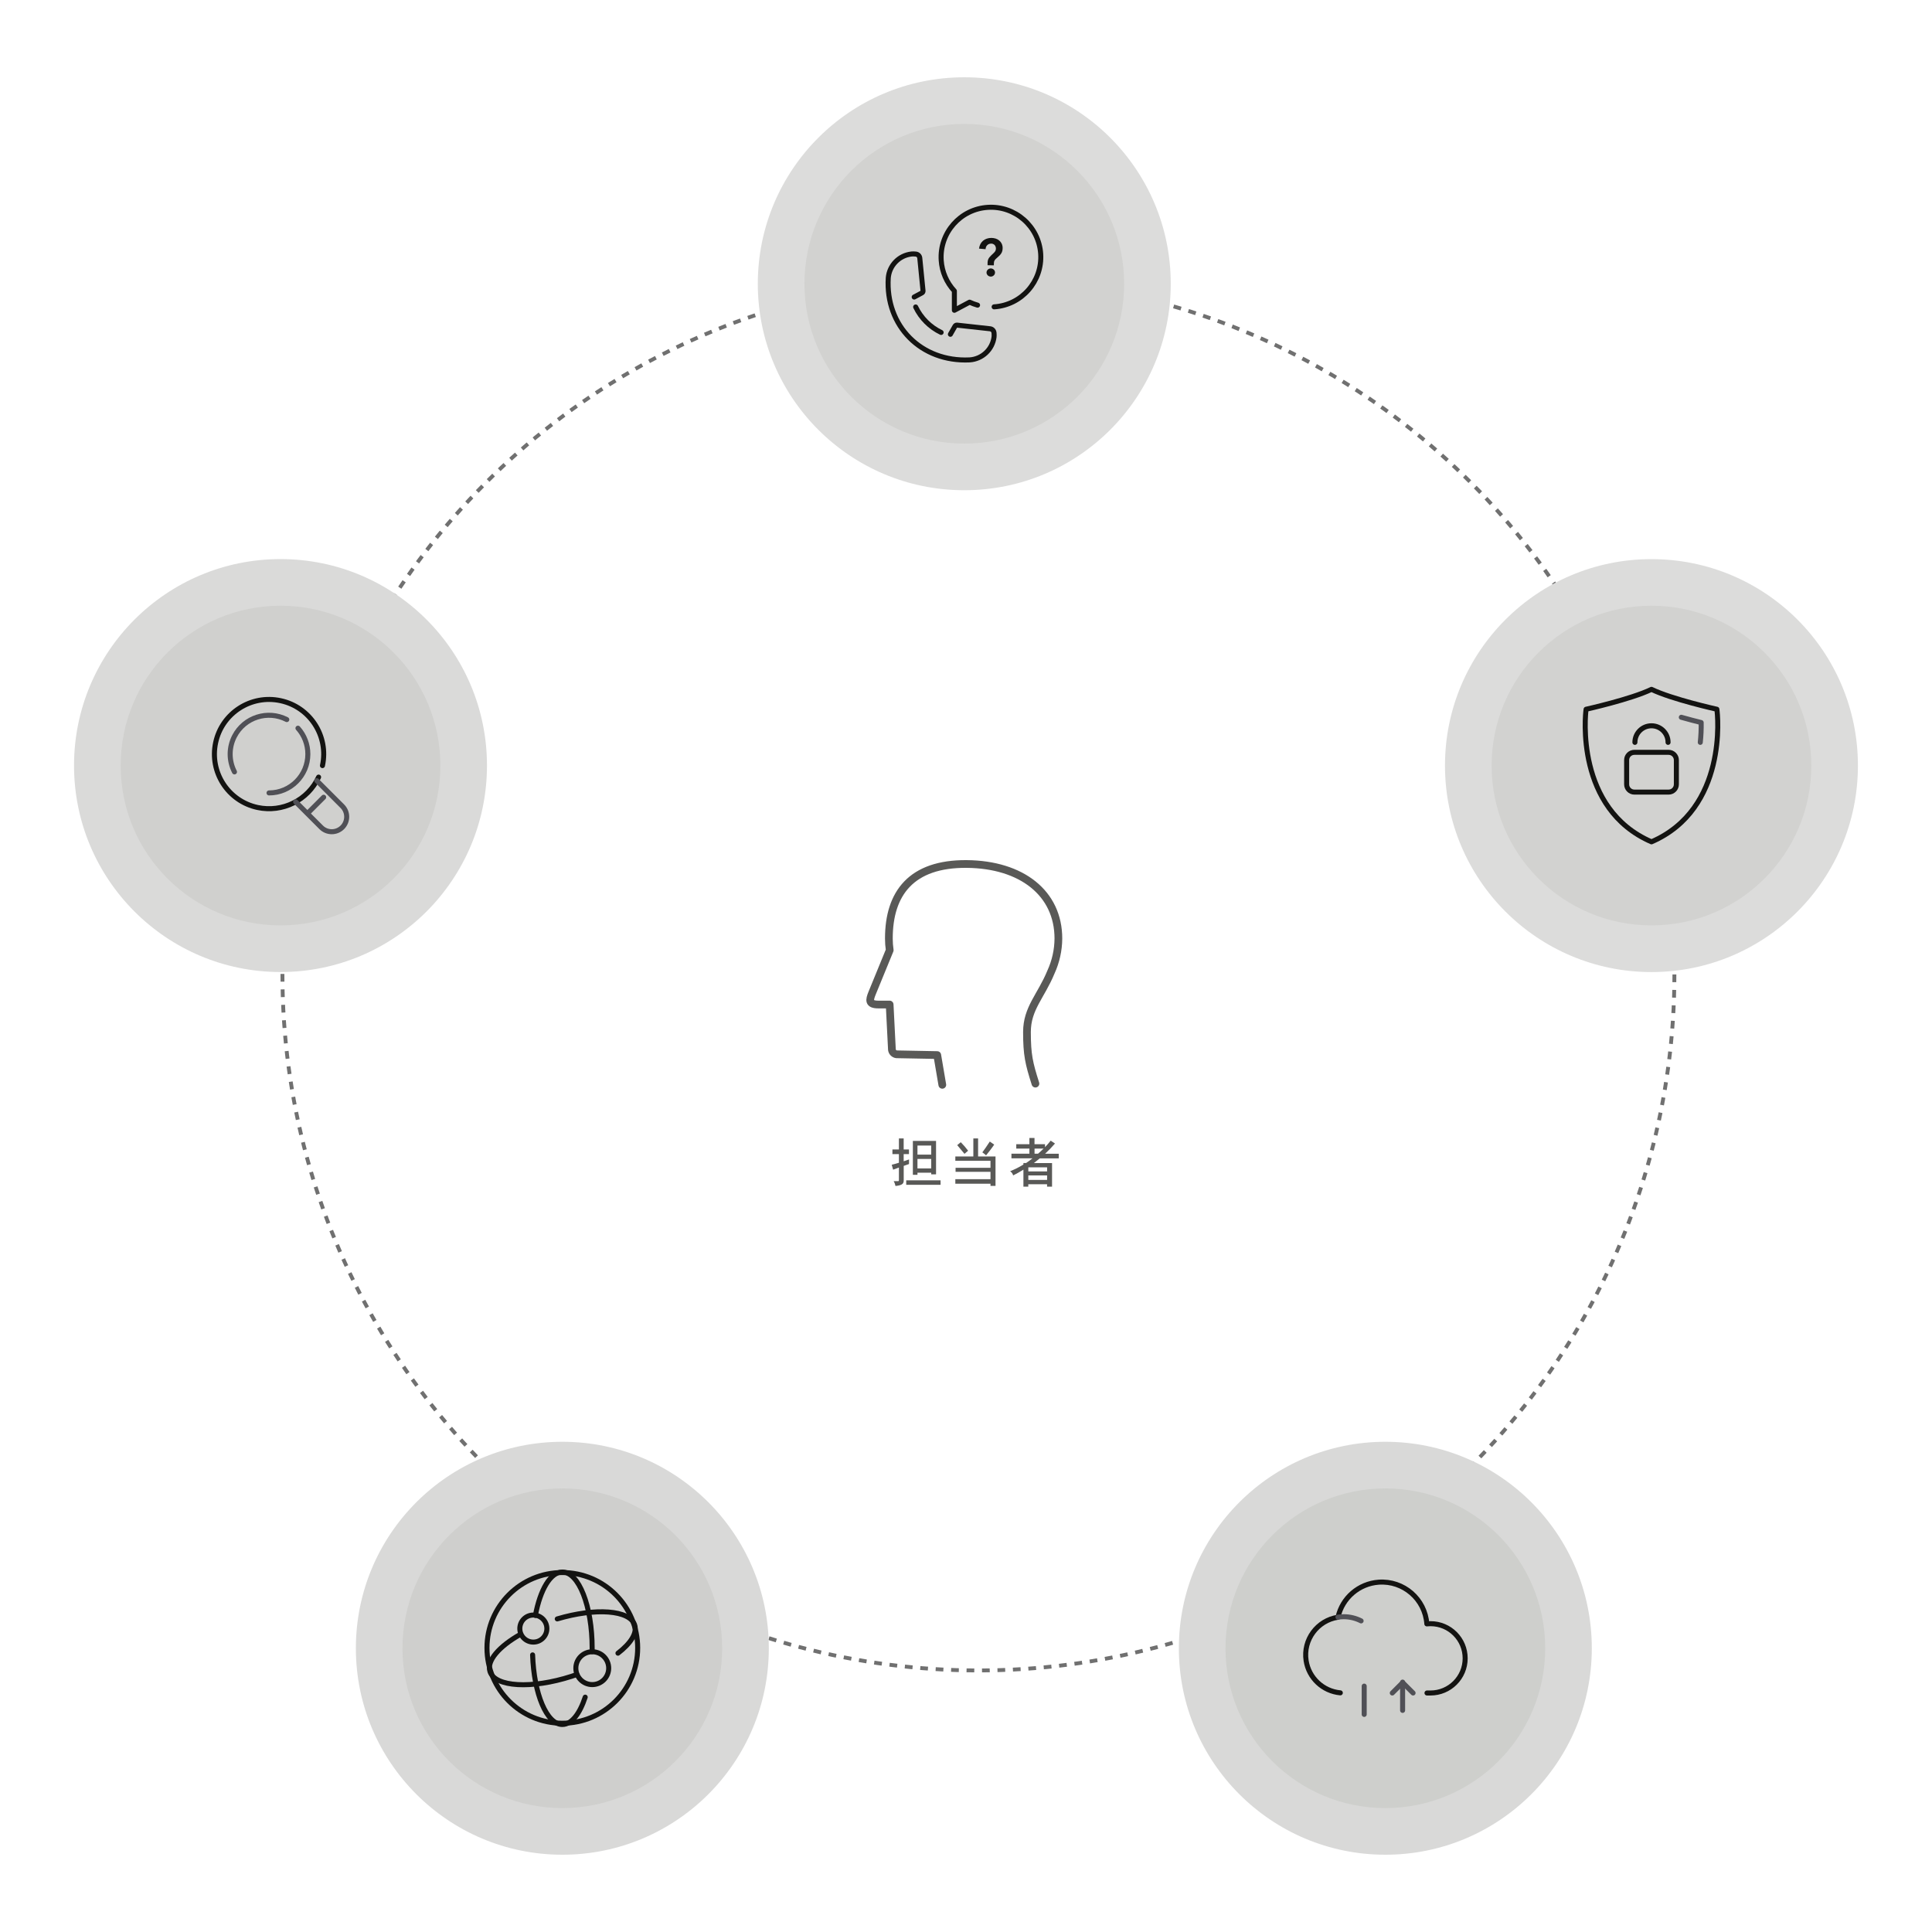 <?xml version="1.0" encoding="utf-8"?>
<!-- Generator: Adobe Illustrator 26.3.1, SVG Export Plug-In . SVG Version: 6.00 Build 0)  -->
<svg version="1.1" id="レイヤー_1" xmlns="http://www.w3.org/2000/svg" xmlns:xlink="http://www.w3.org/1999/xlink" x="0px"
	 y="0px" width="500px" height="500px" viewBox="0 0 500 500" enable-background="new 0 0 500 500" xml:space="preserve">
<g id="グループ_12961" transform="translate(13342.869 10607.631)">
	<g id="楕円形_2781" transform="translate(-13289.435 -10556.061)">
		<circle fill="none" cx="199.78" cy="200.62" r="180.62"/>
		<circle fill="none" stroke="#707070" stroke-dasharray="2,2" cx="199.78" cy="200.62" r="180.12"/>
	</g>
	<path id="パス_540677" opacity="0.7" fill="#131311" enable-background="new    " d="M-13101.87-10311.16v2.34h-3.56v-2.34
		H-13101.87z M-13101.87-10307.7v2.45h-3.56v-2.45H-13101.87z M-13106.62-10312.35v8.76h1.19v-0.55h3.56v0.43h1.25v-8.65h-6
		V-10312.35z M-13110.23-10313.01v2.86h-1.68v1.2h1.68v2.24c-0.56,0.18-1.25,0.36-1.86,0.52l0.36,1.27c0.52-0.2,1.12-0.41,1.5-0.55
		v3.28c0,0.14-0.04,0.24-0.18,0.24h-1.18c0.23,0.38,0.39,0.81,0.47,1.25c2.03-0.2,2.13-0.76,2.13-1.55v-3.65
		c0.36-0.13,0.83-0.28,1.37-0.48l0.01-1.19l-1.39,0.48v-1.86h1.37v-1.2h-1.37v-2.86L-13110.23-10313.01z M-13108.34-10302.17v1.17
		h8.89v-1.17H-13108.34z M-13090.97-10313v4.66h-4.66v1.12h9.1v1.82h-9.04v1.04h9.04v1.9h-9.1v1.18h9.1v0.56h1.3v-7.62h-4.51v-4.66
		H-13090.97z M-13086.71-10312.2c-1.05,1.58-1.16,1.75-1.93,2.8c0.34,0.23,0.66,0.49,0.97,0.77c0.56-0.68,1.51-1.89,2.1-2.78
		L-13086.71-10312.2z M-13095.14-10311.27c1.01,1.19,1.12,1.32,1.88,2.25l0.94-0.81c-0.58-0.77-1.22-1.51-1.9-2.2
		L-13095.14-10311.27z M-13076.46-10313.12v1.61h-3.4v1.13h3.4v1.32h-4.65v1.2h5.46c-0.49,0.42-1.09,0.81-1.67,1.22h-0.69v0.39
		c-1.09,0.68-2.25,1.26-3.44,1.73c0.39,0.26,0.67,0.64,0.78,1.09c0.91-0.45,1.8-0.96,2.66-1.5v4.41h1.26v-0.63h4.86v0.62h1.29v-6.1
		h-4.7c0.48-0.36,0.99-0.78,1.53-1.22h4.91v-1.2h-3.53c0.9-0.83,1.75-1.71,2.55-2.64l-1.11-0.74c-0.46,0.58-0.95,1.15-1.47,1.68
		v-0.76h-2.72v-1.61L-13076.46-10313.12L-13076.46-10313.12z M-13071.88-10305.52v1.05h-4.86v-1.05H-13071.88z M-13071.88-10303.43
		v1.16h-4.86v-1.16H-13071.88z M-13072.79-10310.38c-0.45,0.43-0.91,0.9-1.43,1.32h-0.91v-1.31L-13072.79-10310.38z"/>
	
		<path id="パス_527047" opacity="0.7" fill="none" stroke="#131311" stroke-width="2" stroke-linecap="round" stroke-linejoin="round" enable-background="new    " d="
		M-13099-10326.88l-1.31-7.7l-10.54-0.2c-0.62-0.08-1.11-0.57-1.19-1.19l-0.59-11.69h-2.91c-2.58,0-2.37-1.13-1.62-2.97l4.55-11.1
		c-0.15-1-0.22-2.01-0.22-3.02c0-11.73,5.85-19.39,20.11-19.28s23.76,7.55,23.76,19.29c-0.02,3-0.68,5.96-1.93,8.69
		c-2.56,6.23-6.2,9.36-6.2,15.52c0,5.87,0.51,8.05,2.19,13.34"/>
	<path id="パス_527065" fill="#DCDCDB" d="M-13093.31-10587.63c29.51,0,53.43,23.92,53.43,53.43s-23.92,53.44-53.43,53.44
		s-53.44-23.92-53.44-53.44C-13146.74-10563.71-13122.82-10587.63-13093.31-10587.63L-13093.31-10587.63z"/>
	<path id="パス_527068" fill="#DCDCDB" d="M-12915.47-10462.93c29.51,0,53.43,23.92,53.43,53.43s-23.92,53.44-53.43,53.44
		s-53.44-23.92-53.44-53.44C-12968.9-10439.01-12944.98-10462.93-12915.47-10462.93L-12915.47-10462.93z"/>
	<path id="パス_527096" fill="#D9D9D8" d="M-12984.34-10234.5c29.51,0,53.43,23.92,53.43,53.43s-23.92,53.44-53.43,53.44
		s-53.44-23.92-53.44-53.44C-13037.77-10210.58-13013.85-10234.5-12984.34-10234.5L-12984.34-10234.5z"/>
	<path id="パス_527097" fill="#DADAD9" d="M-13270.27-10462.94c29.51,0,53.43,23.92,53.43,53.43s-23.92,53.44-53.43,53.44
		s-53.44-23.92-53.44-53.44C-13323.71-10439.01-13299.78-10462.94-13270.27-10462.94L-13270.27-10462.94z"/>
	<path id="パス_527100" fill="#D9D9D8" d="M-13197.33-10234.5c29.51,0,53.43,23.92,53.43,53.43s-23.92,53.44-53.43,53.44
		s-53.44-23.92-53.44-53.44C-13250.77-10210.58-13226.85-10234.5-13197.33-10234.5L-13197.33-10234.5z"/>
	<path id="パス_527101" fill="#D0D0CE" d="M-13270.27-10450.87c22.85,0,41.37,18.52,41.37,41.37c0,22.84-18.52,41.36-41.37,41.36
		c-22.84,0-41.37-18.52-41.37-41.36C-13311.64-10432.35-13293.12-10450.87-13270.27-10450.87L-13270.27-10450.87z"/>
	<g id="グループ_12962" transform="translate(-720.626 -298.105)">
		<path id="パス_527091" fill="none" stroke="#131311" stroke-width="1.3" stroke-linecap="round" stroke-miterlimit="10" d="
			M-12538.79-10111.39c1.65-7.63-3.2-15.16-10.84-16.8c-7.63-1.65-15.16,3.2-16.8,10.84c-1.65,7.63,3.2,15.16,10.84,16.8
			c6.46,1.39,13.02-1.87,15.8-7.86"/>
		<path id="パス_527092" fill="none" stroke="#505056" stroke-width="1.3" stroke-linecap="round" stroke-miterlimit="10" d="
			M-12540.26-10107.49l6.61,6.61c1.51,1.51,1.51,3.96,0,5.47s-3.96,1.51-5.47,0l0,0l-6.61-6.61"/>
		
			<line id="線_17527" fill="none" stroke="#505056" stroke-width="1.3" stroke-linecap="round" stroke-miterlimit="10" x1="-12538.48" y1="-10103.2" x2="-12542.57" y2="-10099.11"/>
		<path id="パス_527093" fill="none" stroke="#505056" stroke-width="1.3" stroke-linecap="round" stroke-miterlimit="10" d="
			M-12552.62-10104.32c5.55,0,10.05-4.5,10.05-10.05c0-2.47-0.91-4.86-2.56-6.7"/>
		<path id="パス_527094" fill="none" stroke="#505056" stroke-width="1.3" stroke-linecap="round" stroke-miterlimit="10" d="
			M-12548.02-10123.3c-4.94-2.54-11-0.6-13.54,4.33c-1.49,2.89-1.49,6.32,0,9.21"/>
	</g>
	<path id="パス_527102" fill="#CFCFCD" d="M-13197.34-10222.43c22.85,0,41.37,18.52,41.37,41.37c0,22.84-18.52,41.36-41.37,41.36
		c-22.84,0-41.37-18.52-41.37-41.36C-13238.7-10203.91-13220.18-10222.43-13197.34-10222.43L-13197.34-10222.43z"/>
	<g id="グループ_12963" transform="translate(-342 -204.518)">
		
			<circle id="楕円形_2778" fill="none" stroke="#131311" stroke-width="1.3" stroke-linecap="round" stroke-miterlimit="10" cx="-12847.59" cy="-9971.39" r="4.25"/>
		
			<circle id="楕円形_2779" fill="none" stroke="#131311" stroke-width="1.3" stroke-linecap="round" stroke-miterlimit="10" cx="-12862.84" cy="-9981.64" r="3.5"/>
		
			<circle id="楕円形_2780" fill="none" stroke="#131311" stroke-width="1.3" stroke-linecap="round" stroke-miterlimit="10" cx="-12855.34" cy="-9976.64" r="19.5"/>
		<path id="パス_527072" fill="none" stroke="#131311" stroke-width="1.3" stroke-linecap="round" stroke-miterlimit="10" d="
			M-12849.42-9963.89c-1.42,4.32-3.54,7.07-5.92,7.07c-4.04,0-7.35-7.92-7.69-18.01"/>
		<path id="パス_527073" fill="none" stroke="#131311" stroke-width="1.3" stroke-linecap="round" stroke-miterlimit="10" d="
			M-12862.31-9985.04c1.24-6.64,3.9-11.23,6.97-11.23c4.26,0,7.72,8.83,7.72,19.73c0,0.29,0,0.58-0.01,0.87"/>
		<path id="パス_527074" fill="none" stroke="#131311" stroke-width="1.3" stroke-linecap="round" stroke-miterlimit="10" d="
			M-12851.58-9969.75c-0.45,0.16-0.91,0.32-1.38,0.47c-10.34,3.33-19.78,2.78-21.1-1.23c-0.92-2.79,2.35-6.52,7.9-9.65"/>
		<path id="パス_527075" fill="none" stroke="#131311" stroke-width="1.3" stroke-linecap="round" stroke-miterlimit="10" d="
			M-12856.65-9984.14c9.91-2.95,18.76-2.31,20.03,1.56c0.69,2.12-1.02,4.78-4.32,7.31"/>
	</g>
	<path id="パス_527103" fill="#CECFCC" d="M-12984.34-10222.43c22.85,0,41.37,18.52,41.37,41.37c0,22.84-18.52,41.36-41.37,41.36
		c-22.84,0-41.37-18.52-41.37-41.36C-13025.7-10203.91-13007.18-10222.43-12984.34-10222.43L-12984.34-10222.43z"/>
	<g id="グループ_12964" transform="translate(-375.146 -211.625)">
		<path id="パス_527081" fill="none" stroke="#131311" stroke-width="1.3" stroke-linecap="round" stroke-linejoin="round" d="
			M-12598.42-9957.86h0.9c4.95,0.01,8.98-4.01,8.98-8.96c0.01-4.96-4-8.98-8.96-8.98c-0.01,0-0.01,0-0.02,0
			c-0.31,0-0.63,0.02-0.94,0.05c-0.46-6.42-6.04-11.25-12.46-10.79c-5.13,0.37-9.41,4.05-10.53,9.07
			c-5.38,0.83-9.08,5.86-8.25,11.24c0.69,4.48,4.34,7.91,8.85,8.33"/>
		
			<line id="線_17525" fill="none" stroke="#505056" stroke-width="1.3" stroke-linecap="round" stroke-linejoin="round" x1="-12614.67" y1="-9952.32" x2="-12614.67" y2="-9959.64"/>
		
			<line id="線_17526" fill="none" stroke="#505056" stroke-width="1.3" stroke-linecap="round" stroke-linejoin="round" x1="-12604.73" y1="-9960.68" x2="-12604.73" y2="-9953.36"/>
		<path id="パス_527082" fill="none" stroke="#505056" stroke-width="1.3" stroke-linecap="round" stroke-linejoin="round" d="
			M-12607.4-9957.86l2.69-2.69l2.69,2.69"/>
		<path id="パス_527083" fill="none" stroke="#505056" stroke-width="1.3" stroke-linecap="round" stroke-linejoin="round" d="
			M-12615.47-9976.52c-1.39-0.71-2.93-1.08-4.49-1.08c-0.5,0-1,0.04-1.5,0.11"/>
	</g>
	<path id="パス_527104" fill="#D2D2D0" d="M-12915.47-10450.87c22.85,0,41.37,18.52,41.37,41.37c0,22.84-18.52,41.36-41.37,41.36
		c-22.84,0-41.37-18.52-41.37-41.36C-12956.83-10432.35-12938.31-10450.87-12915.47-10450.87L-12915.47-10450.87z"/>
	<g id="グループ_12965" transform="translate(-206.786 -576.898)">
		<path id="パス_527084" fill="none" stroke="#131311" stroke-width="1.3" stroke-linecap="round" stroke-linejoin="round" d="
			M-12725.6-9847.18c-0.24,1.38-2.8,25.77,16.92,34.31c19.72-8.54,17.16-32.93,16.92-34.31c0,0-11.6-2.57-16.92-5.15
			C-12714-9849.76-12725.6-9847.18-12725.6-9847.18z"/>
		<path id="パス_527085" fill="none" stroke="#505056" stroke-width="1.3" stroke-linecap="round" stroke-linejoin="round" d="
			M-12700.96-9845.1c1.9,0.54,3.71,1.01,5.14,1.36c0.03,1.71-0.05,3.43-0.23,5.13"/>
		<path id="長方形_24505" fill="none" stroke="#131311" stroke-width="1.3" stroke-linecap="round" stroke-linejoin="round" d="
			M-12713.11-9836.03h8.87c1.1,0,2,0.9,2,2v6.29c0,1.1-0.9,2-2,2h-8.87c-1.1,0-2-0.9-2-2v-6.29
			C-12715.11-9835.14-12714.22-9836.03-12713.11-9836.03z"/>
		<path id="パス_527086" fill="none" stroke="#131311" stroke-width="1.3" stroke-linecap="round" stroke-linejoin="round" d="
			M-12712.97-9838.61c0-2.37,1.92-4.29,4.29-4.29s4.29,1.92,4.29,4.29"/>
	</g>
	<path id="パス_527105" fill="#D2D2D0" d="M-13093.31-10575.56c22.85,0,41.37,18.52,41.37,41.37c0,22.84-18.52,41.36-41.37,41.36
		c-22.84,0-41.37-18.52-41.37-41.36C-13134.67-10557.04-13116.15-10575.56-13093.31-10575.56L-13093.31-10575.56z"/>
	<g id="グループ_12966" transform="translate(-499.208 -685.299)">
		<path id="パス_527087" fill="none" stroke="#131311" stroke-width="1.3" stroke-linecap="round" stroke-miterlimit="10" d="
			M-12597.7-9835.82c0.39-0.68,1.19-2.09,1.19-2.09c0.1-0.18,0.3-0.29,0.51-0.28l8.53,0.94c0.56,0.04,1,0.48,1.06,1.04
			c0,0.05,0.01,0.1,0.01,0.15c0.03,0.31,0.03,0.63,0,0.94c-0.42,3.24-3.07,5.72-6.33,5.93c-12.53,0.59-21.81-8.76-21.05-21.2
			c0.26-3.25,2.8-5.86,6.04-6.21c0.31-0.03,0.63-0.02,0.94,0.01l0.15,0.01c0.56,0.06,0.99,0.5,1.03,1.06l0.84,8.48
			c0.01,0.21-0.1,0.41-0.29,0.51c0,0-1.27,0.67-2,1.07"/>
		<path id="パス_527088" fill="none" stroke="#131311" stroke-width="1.3" stroke-linecap="round" stroke-miterlimit="10" d="
			M-12606.69-9842.89c1.38,2.88,3.71,5.21,6.59,6.59"/>
		<path id="パス_527089" fill="none" stroke="#131311" stroke-width="1.3" stroke-linecap="round" stroke-linejoin="round" d="
			M-12586.38-9842.92c7.11-0.46,12.5-6.59,12.05-13.7c-0.46-7.11-6.59-12.5-13.7-12.05c-7.11,0.46-12.5,6.59-12.05,13.7
			c0.19,2.96,1.39,5.76,3.41,7.94v5l3.94-2.1c0.67,0.31,1.35,0.57,2.06,0.77"/>
		<path id="パス_527090" fill="#131311" d="M-12588.08-9853.69v-0.52c0-0.2,0.01-0.39,0.05-0.59c0.03-0.17,0.08-0.34,0.15-0.49
			c0.07-0.16,0.17-0.31,0.28-0.45c0.13-0.17,0.28-0.32,0.43-0.47l0.62-0.59c0.17-0.15,0.32-0.33,0.45-0.52
			c0.29-0.51,0.23-1.15-0.15-1.6c-0.25-0.25-0.6-0.39-0.95-0.36c-0.2,0-0.39,0.04-0.57,0.12c-0.17,0.08-0.31,0.18-0.44,0.32
			s-0.22,0.29-0.28,0.46c-0.06,0.17-0.1,0.35-0.11,0.54l-1.69-0.15c0.05-0.41,0.17-0.81,0.35-1.17c0.17-0.33,0.41-0.63,0.69-0.87
			c0.29-0.24,0.62-0.42,0.97-0.54c0.38-0.13,0.78-0.19,1.18-0.19c0.38,0,0.76,0.06,1.12,0.17c0.34,0.11,0.66,0.28,0.93,0.51
			c0.27,0.23,0.49,0.51,0.64,0.83c0.16,0.36,0.24,0.75,0.23,1.14c0,0.26-0.03,0.52-0.1,0.77c-0.06,0.21-0.15,0.42-0.27,0.6
			c-0.12,0.19-0.27,0.37-0.43,0.53c-0.17,0.17-0.36,0.35-0.57,0.53c-0.18,0.16-0.33,0.29-0.45,0.41c-0.11,0.11-0.2,0.23-0.27,0.36
			c-0.07,0.12-0.12,0.25-0.14,0.38c-0.03,0.17-0.04,0.34-0.04,0.51v0.36L-12588.08-9853.69z M-12588.35-9851.78
			c0-0.29,0.11-0.56,0.32-0.76c0.21-0.21,0.48-0.32,0.78-0.32c0.29,0,0.56,0.1,0.77,0.3c0.21,0.19,0.33,0.46,0.33,0.74
			c0,0.29-0.11,0.56-0.32,0.76c-0.32,0.31-0.79,0.4-1.19,0.23c-0.13-0.05-0.25-0.13-0.35-0.22s-0.18-0.21-0.24-0.33
			C-12588.32-9851.5-12588.35-9851.64-12588.35-9851.78"/>
	</g>
</g>
</svg>
